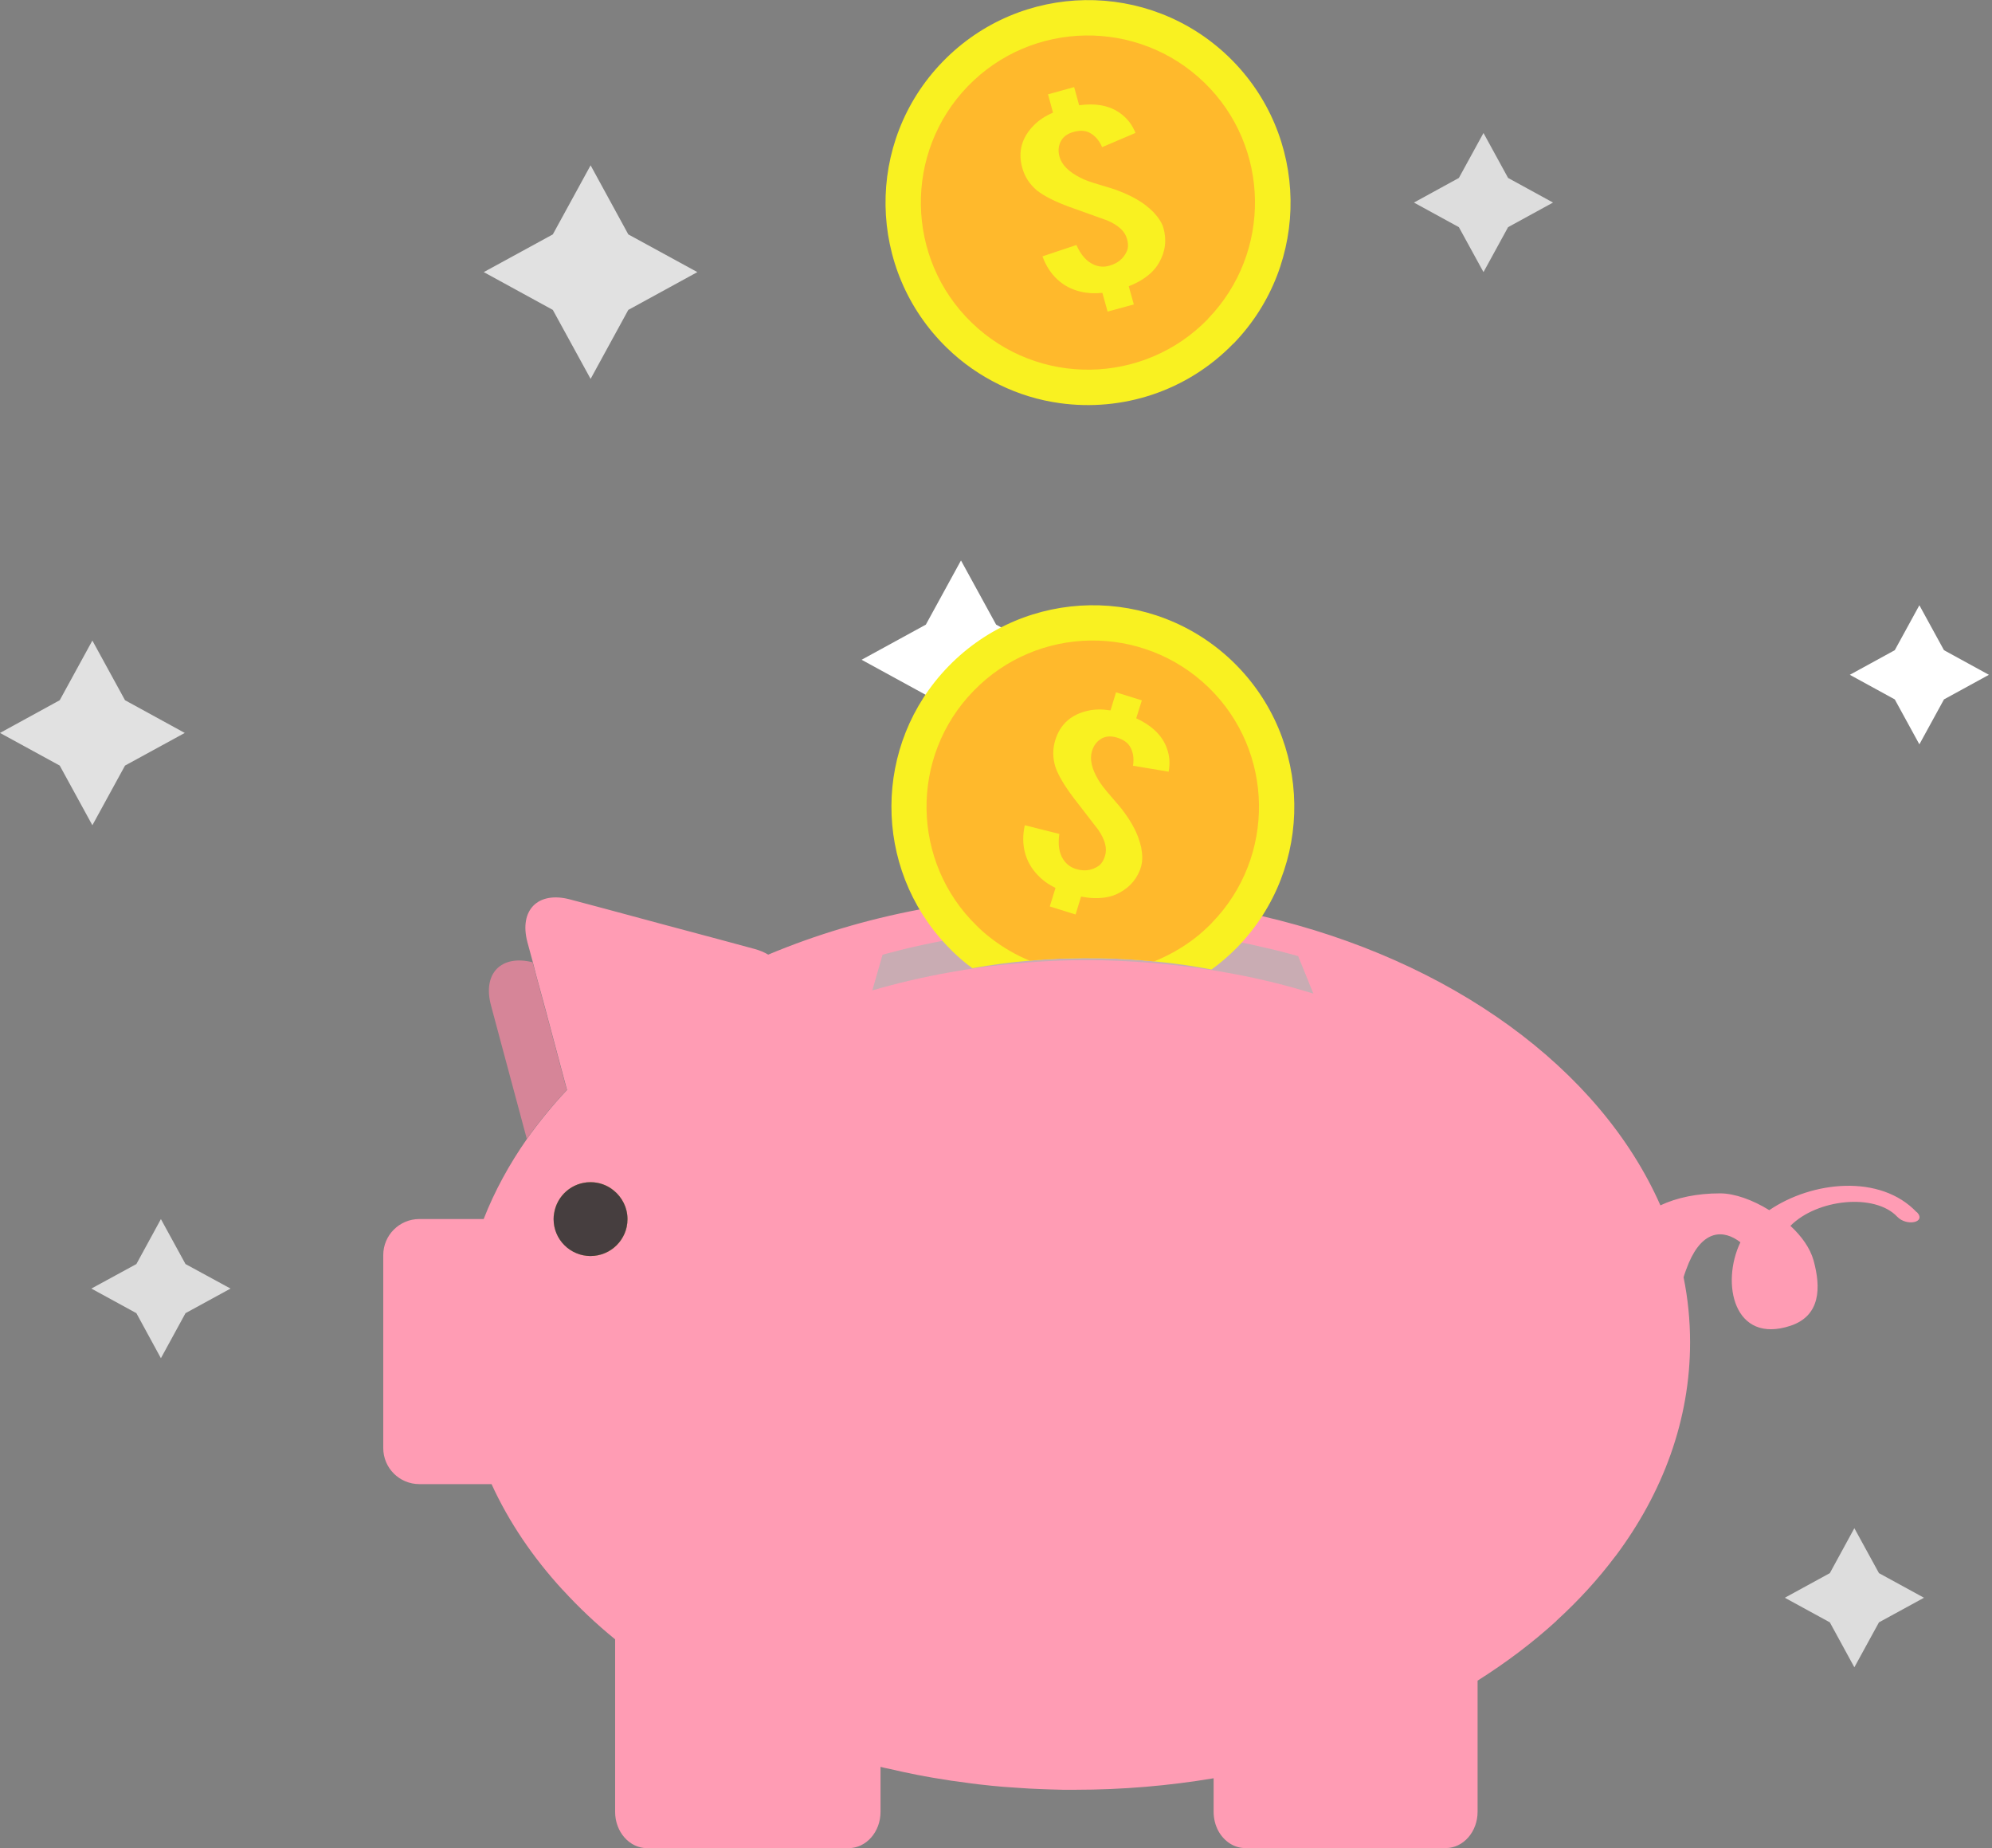 <svg width="166" height="154" viewBox="0 0 166 154" fill="none" xmlns="http://www.w3.org/2000/svg">
<rect x="0" y="0" width="166" height="154" fill="#808080" stroke="none"/>
<g clip-path="url(#clip0_3106_20198)">
<path d="M102.78 28.629C98.881 32.643 93.48 34.304 88.335 33.594C86.579 33.353 84.871 32.837 83.256 32.04C81.695 31.276 80.228 30.271 78.915 28.991C72.228 22.499 72.067 11.826 78.559 5.139C85.058 -1.554 95.725 -1.722 102.425 4.77C109.112 11.263 109.272 21.949 102.787 28.636L102.78 28.629Z" fill="#F9F121"/>
<path d="M100.662 26.579C95.315 32.093 86.478 32.227 80.963 26.874C75.449 21.527 75.315 12.69 80.662 7.176C86.009 1.668 94.839 1.534 100.36 6.881C105.874 12.227 106.001 21.065 100.655 26.572L100.662 26.579Z" fill="#FFB92C"/>
<path d="M96.937 18.941C97.245 19.973 97.124 20.958 96.582 21.896C96.227 22.526 95.637 23.068 94.799 23.517C94.578 23.631 94.33 23.745 94.062 23.852L94.484 25.366L92.3 25.963L91.865 24.402C91.201 24.469 90.599 24.435 90.049 24.301C89.299 24.127 88.656 23.785 88.113 23.283C87.563 22.773 87.155 22.13 86.873 21.36L89.701 20.415C90.076 21.253 90.552 21.782 91.148 22.05C91.59 22.244 92.039 22.271 92.501 22.124C93.158 21.929 93.62 21.541 93.888 20.965C94.029 20.676 94.036 20.321 93.915 19.899C93.748 19.276 93.212 18.774 92.28 18.372C91.57 18.117 90.505 17.735 89.084 17.226C87.885 16.784 87.001 16.328 86.424 15.879C85.801 15.357 85.393 14.727 85.185 13.976C84.816 12.63 85.145 11.437 86.19 10.405C86.605 9.99 87.121 9.655 87.751 9.387L87.336 7.859L89.513 7.256L89.928 8.77C90.572 8.683 91.175 8.677 91.724 8.77C92.401 8.884 92.99 9.139 93.493 9.541C93.995 9.936 94.371 10.445 94.625 11.075L91.845 12.261C91.59 11.678 91.228 11.27 90.753 11.035C90.404 10.867 89.975 10.854 89.453 10.995C88.903 11.149 88.535 11.444 88.347 11.886C88.193 12.248 88.173 12.636 88.294 13.065C88.481 13.742 89.071 14.325 90.042 14.814C90.411 15.008 90.947 15.196 91.644 15.397C92.468 15.638 93.01 15.812 93.278 15.926C94.176 16.274 94.9 16.67 95.456 17.092C95.711 17.293 95.932 17.48 96.106 17.661C96.535 18.117 96.816 18.552 96.943 18.961L96.937 18.941Z" fill="#F9F121"/>
<g opacity="0.73">
<path d="M13.409 101.579L11.365 105.325L7.613 107.368L11.365 109.418L13.409 113.171L15.459 109.418L19.211 107.368L15.459 105.325L13.409 101.579Z" fill="white"/>
</g>
<g opacity="0.76">
<path d="M49.217 13.775L46.068 19.531L40.312 22.673L46.068 25.822L49.217 31.571L52.359 25.822L58.114 22.673L52.359 19.531L49.217 13.775Z" fill="white"/>
</g>
<g opacity="0.73">
<path d="M154.53 127.334L152.486 131.079L148.734 133.13L152.486 135.18L154.53 138.925L156.58 135.18L160.332 133.13L156.58 131.079L154.53 127.334Z" fill="white"/>
</g>
<g opacity="0.76">
<path d="M7.698 53.373L4.978 58.344L0 61.071L4.978 63.791L7.698 68.763L10.418 63.791L15.397 61.071L10.418 58.344L7.698 53.373Z" fill="white"/>
</g>
<path d="M159.948 50.431L157.898 54.176L154.152 56.227L157.898 58.277L159.948 62.022L161.998 58.277L165.743 56.227L161.998 54.176L159.948 50.431Z" fill="white"/>
<path d="M80.082 46.699L77.154 52.046L71.801 54.974L77.154 57.902L80.082 63.248L83.01 57.902L88.356 54.974L83.01 52.046L80.082 46.699Z" fill="white"/>
<g opacity="0.73">
<path d="M123.624 11.082L121.573 14.827L117.828 16.878L121.573 18.928L123.624 22.673L125.674 18.928L129.419 16.878L125.674 14.827L123.624 11.082Z" fill="white"/>
</g>
<path d="M51.131 99.187L49.885 100.427C48.585 101.733 47.178 101.907 46.18 101.083C46.414 99.623 47.681 98.51 49.208 98.51C49.932 98.51 50.602 98.758 51.131 99.194V99.187Z" fill="#CAA51F"/>
<path d="M52.29 101.579C52.29 103.281 50.91 104.655 49.208 104.655C47.506 104.655 46.133 103.281 46.133 101.579C46.133 101.412 46.146 101.238 46.18 101.077C46.414 99.616 47.681 98.504 49.208 98.504C49.932 98.504 50.602 98.752 51.131 99.187C51.834 99.75 52.29 100.614 52.29 101.579Z" fill="#EABE17"/>
<path d="M159.727 101.01C156.699 97.8 151.01 98.403 147.439 100.835C146.059 99.978 144.545 99.435 143.339 99.435C141.409 99.435 139.741 99.79 138.367 100.433C133.322 89.003 120.894 79.985 105.175 76.334C104.144 76.092 103.098 75.878 102.04 75.69C99.011 75.127 95.889 74.772 92.673 74.645H92.646C91.628 74.598 90.603 74.571 89.564 74.571C88.961 74.571 88.365 74.571 87.769 74.598C85.055 74.659 82.395 74.886 79.809 75.261C78.737 75.402 77.692 75.576 76.647 75.777C72.171 76.622 67.937 77.901 64.017 79.543C63.696 79.349 63.314 79.188 62.871 79.067L60.044 78.303C57.371 77.593 53.002 76.421 50.336 75.697L47.515 74.947C44.835 74.23 43.24 75.824 43.951 78.504L44.406 80.179L44.701 81.332C44.808 81.734 44.929 82.176 45.063 82.652C45.19 83.121 45.324 83.616 45.465 84.132C45.532 84.394 45.605 84.655 45.672 84.916C45.739 85.177 45.813 85.445 45.887 85.713C46.262 87.107 46.637 88.521 46.966 89.747C47.066 90.122 47.167 90.484 47.254 90.819C46.644 91.462 46.061 92.132 45.505 92.816C44.949 93.492 44.426 94.182 43.924 94.886C42.443 97.003 41.217 99.241 40.306 101.573H34.953C33.278 101.573 31.938 102.926 31.938 104.581V120.654C31.938 122.316 33.278 123.662 34.953 123.662H40.962C42.403 126.811 44.413 129.78 46.899 132.486H46.905C48.232 133.934 49.679 135.307 51.26 136.594V150.972C51.26 152.64 52.46 153.993 53.914 153.993H70.717C72.184 153.993 73.377 152.64 73.377 150.972V147.22C73.585 147.273 73.799 147.327 74.014 147.367C74.014 147.367 74.018 147.367 74.027 147.367C74.824 147.555 75.628 147.729 76.446 147.89C76.647 147.93 76.854 147.963 77.055 148.004C77.29 148.051 77.531 148.091 77.766 148.131C78.771 148.305 79.769 148.453 80.794 148.58C80.841 148.587 80.888 148.593 80.942 148.6C81.317 148.654 81.692 148.694 82.074 148.734C82.476 148.781 82.885 148.821 83.293 148.855C83.387 148.868 83.481 148.875 83.581 148.881C83.93 148.908 84.285 148.935 84.64 148.955C85.008 148.982 85.384 149.002 85.766 149.029C85.766 149.029 85.77 149.029 85.779 149.029C86.368 149.062 86.972 149.082 87.568 149.102C87.903 149.116 88.238 149.123 88.579 149.129C88.921 149.129 89.256 149.129 89.598 149.129C93.558 149.129 97.417 148.794 101.135 148.171V150.965C101.135 151.555 101.283 152.104 101.537 152.573C102.006 153.417 102.83 153.987 103.768 153.987H120.485C121.939 153.987 123.132 152.633 123.132 150.965V140.037C125.53 138.523 127.728 136.862 129.704 135.059C129.704 135.059 129.704 135.055 129.704 135.046C129.704 135.046 129.711 135.046 129.718 135.032C131.553 133.357 133.195 131.562 134.615 129.666C134.615 129.666 134.615 129.666 134.622 129.666C138.582 124.379 140.84 118.302 140.84 111.857C140.84 110.015 140.659 108.192 140.297 106.423C140.418 106.021 140.572 105.626 140.732 105.231C141.912 102.47 143.62 102.423 145.034 103.509C143.386 106.939 144.491 112.025 149.201 110.47C151.72 109.633 151.754 107.288 151.131 105.023C150.843 103.991 150.126 102.993 149.201 102.142C151.432 99.891 156.236 99.408 158.099 101.378C158.883 102.209 160.551 101.861 159.747 101.003L159.727 101.01ZM46.838 103.529C46.805 103.489 46.771 103.449 46.738 103.402C46.657 103.301 46.59 103.194 46.53 103.08C46.503 103.033 46.477 102.986 46.456 102.939C46.383 102.792 46.316 102.631 46.269 102.47C46.249 102.41 46.229 102.343 46.215 102.276C46.202 102.222 46.188 102.162 46.182 102.108C46.168 102.015 46.155 101.928 46.148 101.84C46.148 101.753 46.135 101.666 46.135 101.573C46.135 101.405 46.148 101.231 46.182 101.077C46.195 100.983 46.215 100.896 46.242 100.809C46.269 100.695 46.302 100.588 46.343 100.487C46.363 100.42 46.389 100.36 46.423 100.299C46.45 100.232 46.483 100.172 46.523 100.105C46.611 99.931 46.718 99.77 46.845 99.623C46.879 99.583 46.912 99.536 46.959 99.496C46.972 99.469 46.992 99.449 47.019 99.428C47.227 99.214 47.468 99.033 47.73 98.886C47.817 98.839 47.91 98.792 48.004 98.752C48.091 98.712 48.192 98.678 48.286 98.645C48.379 98.618 48.48 98.591 48.58 98.571C48.688 98.551 48.788 98.531 48.895 98.517C48.996 98.517 49.103 98.504 49.21 98.504C49.572 98.504 49.92 98.564 50.249 98.685C50.57 98.799 50.872 98.966 51.133 99.181C51.481 99.462 51.77 99.824 51.971 100.226C52.178 100.634 52.292 101.097 52.292 101.579C52.292 101.646 52.292 101.713 52.279 101.78C52.279 101.82 52.279 101.861 52.279 101.901C52.272 101.981 52.259 102.062 52.239 102.142C52.239 102.162 52.239 102.182 52.239 102.202C52.198 102.397 52.138 102.591 52.058 102.772C52.004 102.906 51.937 103.026 51.863 103.147C51.816 103.234 51.756 103.321 51.696 103.402C51.629 103.495 51.548 103.589 51.468 103.676C51.388 103.77 51.301 103.851 51.207 103.924C51.113 104.005 51.019 104.078 50.919 104.145C50.825 104.206 50.731 104.266 50.631 104.313C50.617 104.326 50.597 104.333 50.577 104.34C50.483 104.387 50.383 104.427 50.289 104.46C50.276 104.46 50.269 104.474 50.255 104.474C50.148 104.514 50.034 104.547 49.92 104.574C49.867 104.588 49.806 104.601 49.753 104.608C49.666 104.621 49.579 104.634 49.492 104.641C49.404 104.648 49.317 104.655 49.224 104.655C49.136 104.655 49.049 104.655 48.962 104.641C48.875 104.641 48.795 104.621 48.708 104.608C48.647 104.608 48.587 104.588 48.533 104.574C48.46 104.561 48.386 104.541 48.312 104.514C48.245 104.494 48.178 104.474 48.111 104.44C47.803 104.326 47.522 104.159 47.274 103.951C47.2 103.891 47.127 103.824 47.053 103.75C46.979 103.683 46.912 103.609 46.852 103.529H46.838Z" fill="#FF9CB4"/>
<g style="mix-blend-mode:multiply" opacity="0.71">
<path d="M109.448 82.792C107.29 82.122 105.073 81.566 102.775 81.144C100.939 80.796 99.043 80.521 97.12 80.34C95.431 80.166 93.696 80.065 91.947 80.019C89.542 79.972 87.163 80.045 84.845 80.266C82.922 80.427 81.04 80.675 79.19 81.01C76.959 81.405 74.788 81.915 72.691 82.524L73.549 79.549C74.567 79.275 75.606 79.007 76.665 78.779C78.065 78.471 79.492 78.196 80.953 77.995C84.524 77.452 88.222 77.211 92.014 77.278C95.103 77.352 98.118 77.626 101.053 78.109C102.513 78.33 103.927 78.605 105.321 78.94C106.285 79.154 107.243 79.402 108.181 79.67L109.448 82.792Z" fill="#B3B3B3"/>
</g>
<path d="M47.23 90.819C46.017 92.119 44.898 93.486 43.9 94.892C43.197 92.266 42.272 88.822 41.669 86.585L40.912 83.757C40.208 81.111 41.756 79.523 44.383 80.179L44.684 81.325C45.388 83.918 46.513 88.132 47.23 90.819Z" fill="#D68598"/>
<path d="M52.29 101.579C52.29 103.281 50.91 104.655 49.208 104.655C47.506 104.655 46.133 103.281 46.133 101.579C46.133 101.412 46.146 101.238 46.18 101.077C46.414 99.616 47.681 98.504 49.208 98.504C49.932 98.504 50.602 98.752 51.131 99.187C51.834 99.75 52.29 100.614 52.29 101.579Z" fill="#463E3F"/>
<path d="M103.123 78.913L103.11 78.926C102.433 79.617 101.709 80.246 100.959 80.782C99.404 80.487 97.81 80.253 96.182 80.106C94.748 79.958 93.287 79.871 91.807 79.838C89.777 79.804 87.767 79.864 85.81 80.045C84.182 80.179 82.594 80.394 81.033 80.675C80.45 80.253 79.901 79.784 79.371 79.268C79.211 79.107 79.05 78.947 78.902 78.786C72.725 72.287 72.725 62.029 79.03 55.53C85.482 48.883 96.108 48.709 102.768 55.161C109.414 61.627 109.575 72.267 103.123 78.913Z" fill="#F9F121"/>
<path d="M101.018 76.87C100.535 77.365 100.033 77.821 99.504 78.223C98.472 79.007 97.346 79.637 96.18 80.106C94.746 79.958 93.286 79.871 91.805 79.838C89.775 79.804 87.765 79.864 85.809 80.045C84.636 79.57 83.544 78.926 82.519 78.129C82.137 77.834 81.769 77.513 81.42 77.164C75.926 71.844 75.792 63.054 81.125 57.574C86.445 52.08 95.222 51.959 100.716 57.279C106.197 62.599 106.331 71.389 101.011 76.87H101.018Z" fill="#FFB92C"/>
<path d="M95.12 72.126C94.826 73.151 94.196 73.915 93.244 74.41C92.608 74.752 91.817 74.886 90.879 74.819C90.631 74.799 90.363 74.759 90.089 74.705L89.633 76.199L87.482 75.529L87.958 73.988C87.368 73.694 86.879 73.345 86.491 72.93C85.955 72.38 85.6 71.751 85.412 71.04C85.224 70.317 85.224 69.56 85.399 68.762L88.28 69.486C88.146 70.384 88.26 71.087 88.615 71.63C88.883 72.025 89.244 72.293 89.713 72.421C90.37 72.608 90.966 72.528 91.496 72.186C91.764 72.019 91.958 71.731 92.085 71.308C92.279 70.699 92.092 69.982 91.529 69.151C91.067 68.561 90.383 67.67 89.466 66.478C88.702 65.466 88.199 64.615 87.958 63.932C87.717 63.161 87.71 62.411 87.938 61.674C88.347 60.347 89.264 59.523 90.685 59.215C91.254 59.088 91.871 59.088 92.541 59.195L93.003 57.687L95.154 58.357L94.685 59.851C95.268 60.119 95.777 60.441 96.192 60.816C96.695 61.272 97.057 61.801 97.258 62.404C97.472 63.007 97.512 63.637 97.385 64.3L94.417 63.804C94.517 63.181 94.43 62.639 94.156 62.19C93.954 61.861 93.599 61.62 93.084 61.459C92.541 61.292 92.072 61.339 91.677 61.614C91.355 61.835 91.134 62.15 91 62.578C90.792 63.248 90.973 64.052 91.529 64.984C91.737 65.339 92.085 65.788 92.561 66.33C93.124 66.967 93.486 67.409 93.653 67.644C94.222 68.414 94.618 69.131 94.859 69.787C94.96 70.089 95.047 70.37 95.1 70.612C95.214 71.221 95.221 71.737 95.1 72.146L95.12 72.126Z" fill="#F9F121"/>
</g>
<defs>
<clipPath id="clip0_3106_20198">
<rect width="165.738" height="154" fill="white"/>
</clipPath>
</defs>
</svg>
